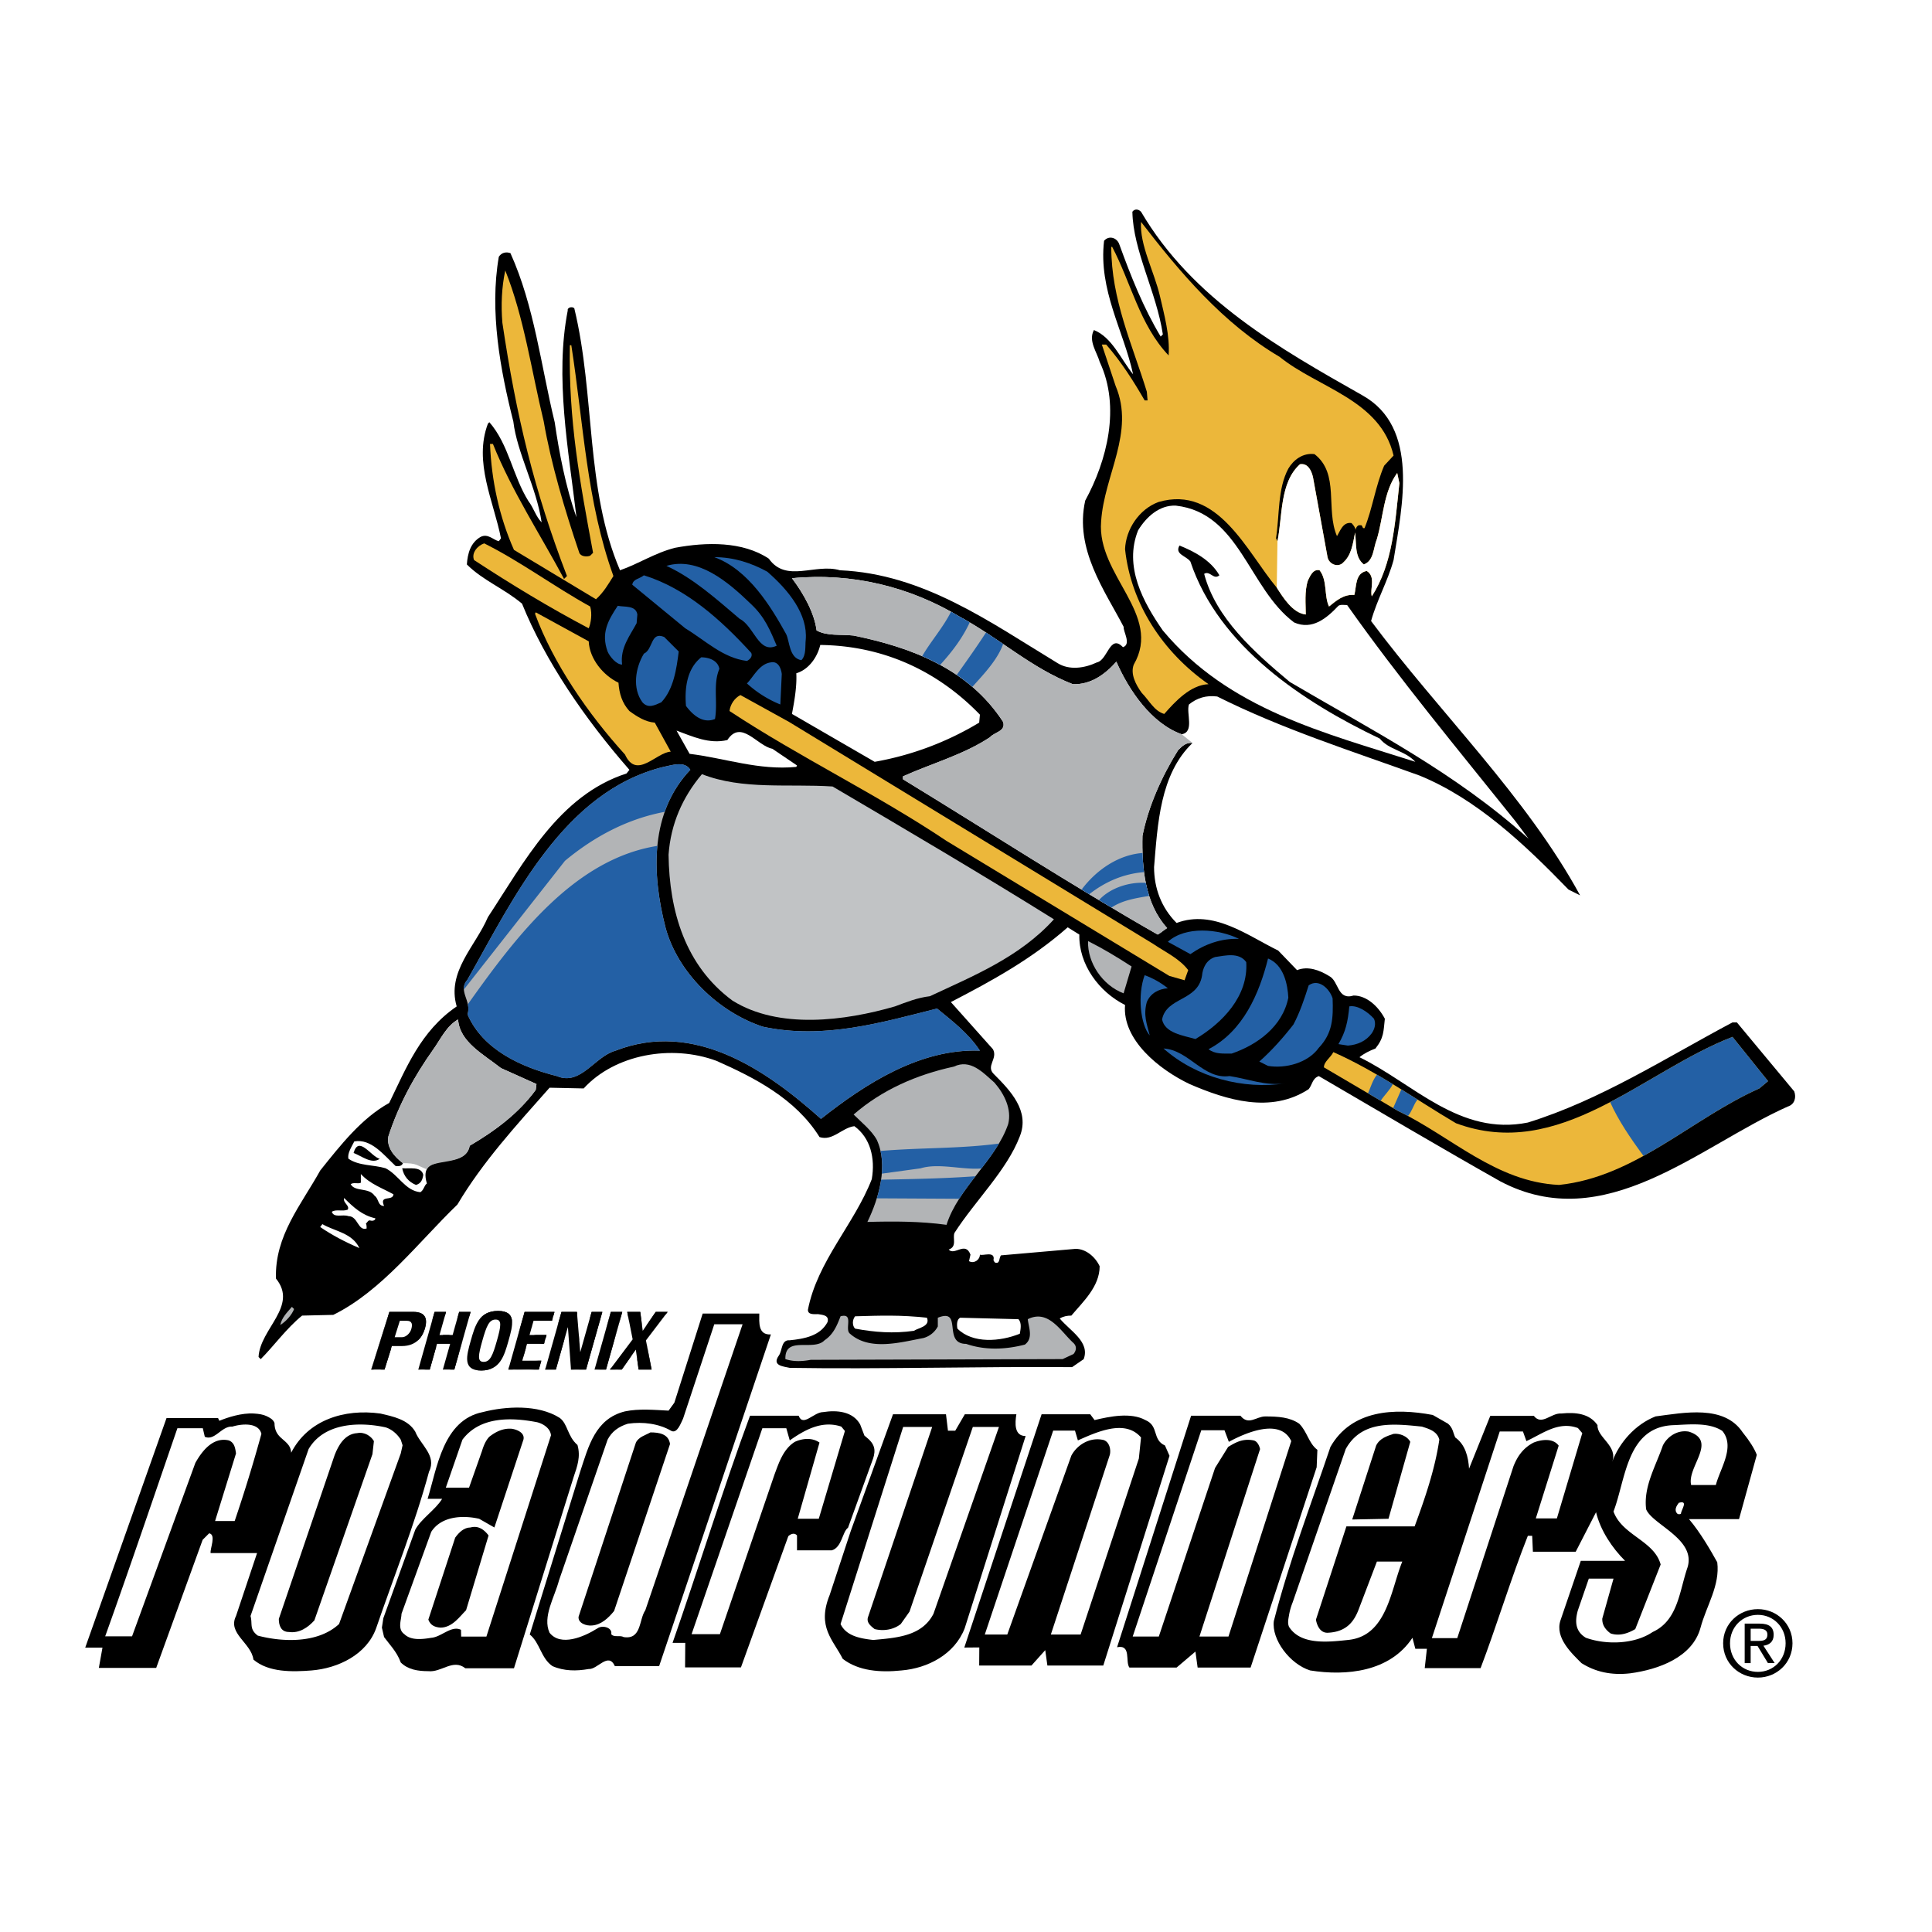 <svg xmlns="http://www.w3.org/2000/svg" width="2500" height="2500" viewBox="0 0 192.756 192.756"><g fill-rule="evenodd" clip-rule="evenodd"><path fill="#fff" d="M0 0h192.756v192.756H0V0z"/><path d="M38.849 130.888h2.383c1.209 0 1.472.67 1.141 1.721-.205.653-.74 1.688-2.292 1.688H39.1l-.735 2.342h-1.324l1.808-5.751zm.528 2.525h.736c.395 0 .789-.391.909-.772.147-.47.132-.868-.463-.868h-.667l-.515 1.64zM45.161 133.19l.649-2.302h1.143l-1.624 5.751h-1.142l.724-2.565h-1.309l-.724 2.565h-1.143l1.624-5.751h1.142l-.65 2.302h1.31zM46.966 133.764c.43-1.521.839-2.971 2.723-2.971s1.474 1.45 1.045 2.971c-.425 1.505-.839 2.971-2.723 2.971s-1.47-1.466-1.045-2.971zm2.61 0c.417-1.474.513-2.111-.13-2.111s-.906.638-1.323 2.111c-.416 1.473-.512 2.11.131 2.11s.906-.638 1.322-2.11zM50.717 136.639l1.623-5.751h2.982l-.25.884h-1.839l-.4 1.418h1.695l-.25.884h-1.695l-.474 1.681h1.899l-.25.884h-3.041zM54.394 136.639l1.624-5.751h1.543l.328 3.982h.015l1.125-3.982h1.067l-1.624 5.751h-1.505l-.303-4.205h-.016l-1.188 4.205h-1.066zM59.319 136.639l1.625-5.751h1.142l-1.623 5.751h-1.144zM62.578 130.888h1.301l.246 1.887 1.298-1.887h1.187l-2.164 2.843.564 2.908h-1.295l-.279-1.984-1.4 1.984h-1.18l2.264-3.011-.542-2.74z"/><path d="M179.008 108.88l-5.721-6.879h-.436c-6.807 3.621-13.178 7.747-20.418 9.992-4.203.85-7.578-.843-10.807-2.874-.072-.516-.898-.735-1.416-.91-.383-.248-.764-.495-1.145-.74-.355-.37-.66-.543-.92-.579a27.733 27.733 0 0 0-2.512-1.413c.436-.362 1.014-.651 1.592-.868.869-1.087.797-1.738.941-2.97-.65-1.23-1.809-2.317-3.113-2.317-1.664.507-1.447-1.447-2.461-1.954-.941-.579-2.1-1.014-3.186-.579l-1.883-1.956c-3.115-1.521-6.445-4.127-10.137-2.751-1.521-1.521-2.246-3.475-2.246-5.575.361-4.273.58-9.269 3.838-12.382l-1.086-.869c1.303-.218.434-2.1.725-2.969.797-.651 1.736-.94 2.822-.797 6.518 3.259 13.396 5.431 20.203 7.893 5.648 2.317 10.428 6.806 14.844 11.368l1.158.58c-5.357-9.848-14.047-18.247-20.854-27.37.58-2.101 1.666-3.983 2.244-6.083.869-5.431 2.607-13.25-3.113-16.437-8.182-4.634-16.943-9.558-22.084-18.319-.289-.29-.65-.29-.869 0 .072 3.91 2.391 7.965 3.041 12.237l-.217.216c-1.738-2.896-2.969-6.009-4.127-9.195-.217-.651-1.014-.942-1.521-.362-.578 4.924 1.955 8.979 2.896 13.324-1.23-1.521-2.1-3.693-3.91-4.417-.578 1.086.289 2.172.58 3.186 2.1 4.49.725 9.847-1.447 13.83-1.088 4.851 1.953 8.979 3.836 12.599-.072.434.797 1.737-.072 2.027-1.305-1.375-1.52 1.303-2.607 1.521-1.23.58-2.75.797-3.91.073-6.805-4.127-13.394-8.906-21.721-9.268-2.462-.724-5.358 1.303-7.096-1.159-2.607-1.738-6.227-1.665-9.341-1.086-2.027.507-3.621 1.593-5.503 2.245-3.476-8.11-2.462-17.45-4.562-26.139-.218-.216-.724-.072-.653.217-1.302 6.662.073 13.901.87 20.636-1.086-3.042-1.737-6.517-2.172-9.485-1.376-5.647-2.027-11.584-4.417-16.871-.434-.144-.869-.071-1.158.362-.942 5.431.145 11.296 1.448 16.437.362 3.112 2.316 6.589 2.823 10.064-.58-.579-.796-1.449-1.304-2.1-1.592-2.535-1.955-5.647-3.91-7.893l-.145.146c-1.449 3.836.579 7.747 1.303 11.439l-.217.29c-.58-.145-1.086-.796-1.811-.434-1.015.579-1.304 1.665-1.375 2.751 1.592 1.593 3.692 2.39 5.502 3.91 2.317 5.72 6.228 11.441 10.716 16.583l-.29.362c-6.733 2.172-10.209 8.833-13.83 14.336-1.231 2.895-4.128 5.429-3.113 8.906-3.621 2.462-5.069 6.227-6.735 9.63-2.751 1.521-4.851 4.2-6.878 6.734-1.882 3.402-4.561 6.516-4.417 10.789 2.245 2.751-1.593 4.995-1.738 7.819l.216.218c1.304-1.303 2.535-3.042 4.128-4.345l3.113-.073c4.852-2.389 8.544-7.312 12.381-11.006 2.535-4.271 5.866-7.893 9.197-11.657l3.402.073c3.113-3.404 8.761-4.418 13.25-2.753 3.765 1.667 7.893 3.767 10.282 7.604 1.303.435 2.245-.941 3.476-1.086 1.593 1.158 2.1 3.187 1.737 5.286-1.737 4.489-5.43 8.182-6.372 13.033 0 .506.58.434 1.013.434.362.072 1.159.072.942.797-.725 1.375-2.318 1.666-3.766 1.811-.869-.073-.725 1.014-1.087 1.521-.724 1.014.435 1.086 1.087 1.231 8.833.144 18.899-.146 28.167-.072l1.158-.797c.652-1.738-1.375-2.824-2.389-4.056.361-.216.725-.289 1.158-.289 1.158-1.376 2.824-2.896 2.824-4.924-.436-.94-1.377-1.737-2.391-1.737l-7.457.651c-.217.289-.072.868-.58.724-.072-.072-.217-.217-.145-.361.072-.797-1.086-.29-1.375-.435 0 .507-.58.94-1.086.651l.145-.651c-.507-1.376-1.593.145-2.172-.508.868-.29.362-1.157.579-1.665 2.099-3.259 5.214-6.227 6.517-9.63 1.014-2.534-.941-4.562-2.607-6.228-.49-.49-.213-.954-.043-1.457l.113-.105c-.016-.039-.041-.074-.059-.112.057-.248.066-.507-.084-.786l-4.2-4.707c4.055-2.1 8.038-4.271 11.657-7.458l1.16.724c-.074 2.969 1.955 5.72 4.561 7.023-.289 3.476 3.404 6.445 6.445 7.893 3.693 1.593 8.109 2.969 11.875.507.361-.435.361-1.085 1.014-1.303 6.082 3.548 11.947 7.022 18.102 10.499 10.428 5.503 19.768-3.477 28.674-7.458.734-.22.879-.944.662-1.523z" fill="#fff"/><path d="M49.106 131.037c-2.244.361-2.244 2.968-2.678 4.634 0 .507.435.868.94 1.014.87 0 2.029.071 2.68-.724.506-1.376 1.521-2.97.941-4.49-.506-.434-1.158-.506-1.883-.434zM52.365 131.181c-.506 1.811-1.52 3.549-1.592 5.358l.506.146c.724-.146 2.752.434 2.534-.869-.506-.29-1.592.218-1.592-.651-.073-1.304 1.448-.797 2.172-1.304.362-1.014-1.014-.289-1.304-.869-.362-1.811 1.955-.435 2.172-1.737-.868-.509-1.954-.074-2.896-.074zM57.579 131.108l-1.376-.071c-.868 1.52-1.375 3.402-1.882 5.213l.144.289c1.521-.071 1.088-2.1 1.956-3.041.289.941 0 2.101.216 3.041.507.072 1.232.29 1.594-.144.507-1.738 1.375-3.404 1.521-5.215-1.448-.216-1.159 2.028-1.955 2.535-.073-.868.144-1.882-.218-2.607zM63.371 135.092l.58 1.447c.29 0 .797.146.941-.144l-.362-2.463 1.955-2.752c-1.158-.796-1.448.798-2.244 1.231-.217-.145-.217-.289-.217-.434-.073-.58-.435-1.232-1.231-.941-.217.724.073 1.665.218 2.461-.58 1.014-1.666 1.812-2.1 2.897 1.23.942 1.446-.941 2.46-1.302zM38.68 131.471l-1.593 4.997.217.217c1.449.362 1.086-1.375 1.593-2.027.579-.361 1.448 0 2.027-.361.942-.218 1.086-1.305 1.159-2.173l-.651-.796c-.941-.147-2.173-.363-2.752.143zM43.458 131.108c-.941 1.594-1.592 3.477-1.955 5.431 1.811.797 1.231-1.52 2.1-2.243 2.172-.363-.072 1.592.651 2.389.289.145.724 0 1.014-.217l1.665-4.997-.217-.362c-1.882-.434-.724 2.39-2.462 2.172-.506-.578.146-1.229.146-1.953-.217-.436-.65-.147-.942-.22zM60.837 131.254c-.362 1.883-1.81 3.548-1.521 5.431.435 0 .725-.073 1.086-.289.362-1.811 1.303-3.331 1.52-5.215-.289-.073-.867-.216-1.085.073zM102.326 143.273c-1.156 0-1.066-1.303-.922-2.173h-1.35c-.574-.064-1.188-.02-1.809 0h-.592a4.814 4.814 0 0 1-.758-.071 1.098 1.098 0 0 0-.563.071h-.071l-.021.037c-.45.249-.57.852-.768 1.316l-.169.289h-.711c-.005-.004-.011-.007-.015-.012l-.024-.198c.087-.396.646-1.095-.169-1.395l-.004-.038h-.09l-4.779-.071-.085.071h-.332l-.237.655c-.655 1.195-.854 2.694-1.591 3.835a1.423 1.423 0 0 0-.027-.934 1.239 1.239 0 0 0-.057-.31c-.104-.311-.292-.565-.72-.934-.113-.15-.224-.3-.318-.45l-.327-.849c-.725-1.304-2.316-1.448-3.692-1.231-.109 0-.222.023-.334.06l-.064.021a2.158 2.158 0 0 0-.245.106c-.744.365-1.464 1.073-1.801.175h-.943c-.933-.098-1.974-.214-2.839 0H74.83c-1.554 4.175-3.183 9.11-4.778 13.925-.925 2.693-1.849 5.385-2.77 8.016-.722.866.286 1.444 1.08 1.447l-.003.598c-.05.277-.112.559-.006.826l-.002.296h5.576l.487-1.349c.897-2.15 1.706-4.584 2.54-7.037l1.698-4.702c.145-.144.579-.434.868-.071-.29.361-.29 1.085 0 1.447v.036h1.992l1.992.036c1.013-.289.724-1.665 1.375-1.955l-2.1 6.372c-1.175 1.841-.51 3.319.313 4.692.194.33.403.651.602.983.139.233.271.465.388.696 1.594 1.23 3.766 1.375 5.866 1.158 2.607-.217 5.286-1.593 6.299-4.198 1.88-6.151 4.632-12.669 6.079-19.186zM173.504 161.955c-.652.797-.941 1.448-.797 2.606.219 1.158 1.447 1.883 2.535 2.1.941-.217 1.955-.58 2.389-1.521.363-.797.217-1.883 0-2.534-.725-1.665-2.969-1.592-4.127-.651z" fill="#fff"/><path d="M66.567 163.835c3.73-10.081 7.107-20.691 10.417-30.555l-.144-.289c-.456.026-.718-.087-.877-.274-.221-.368-.219-.915-.212-1.399.001-.045.003-.091.003-.137h-.002l.002-.127h-.485c-1.412-.304-3.012-.032-4.438-.162l-.204.162h-.52l-2.825 8.89-.579.795c-1.376-.071-2.97-.216-4.345.073a4.858 4.858 0 0 0-.904.326 4.334 4.334 0 0 0-.912.556c-.026.021-.049.046-.074.066a4.863 4.863 0 0 0-.538.536c-.04.047-.081.094-.12.142-.17.213-.326.438-.467.675-.026.045-.049.091-.076.135a8.862 8.862 0 0 0-.338.667c-.023.051-.048.101-.07.153-.114.26-.22.527-.319.799l-.07.195c-.086.244-.17.49-.251.738l-.047.144a165.834 165.834 0 0 1-.231.711c-.254.777-.519 1.531-.867 2.194.145-1.448 1.231-2.825.725-4.562-.569-.487-.842-.998-1.125-1.532-.224-.509-.414-.986-.83-1.292-2.172-1.376-5.431-1.158-7.676-.579-3.982.797-4.562 5.141-5.503 8.182a.88.88 0 0 0 .038.342c-.013.042-.024.088-.038.129h.11c.22.318.725.296 1.08.371-.72.928-1.908 1.747-2.42 2.707l-3.187 8.834-.144.941.217.94c.295.396.588.745.857 1.105.105.14.199.286.295.433.053.082.11.161.158.245.136.232.257.478.354.752.724.724 1.737.868 2.751.868 1.304.145 2.462-1.086 3.693-.289h1.03c.755.021 1.527.062 2.268 0h1.553l3.216-10.307a49.77 49.77 0 0 0 .912-2.8h.217c-.753 3.219-2.521 6.116-2.652 9.359l-.118.38c.036.027.062.062.095.093.001.029-.005.058-.004.088 1.014.797 1.014 2.173 2.172 2.97 1.158.506 2.389.506 3.621.289.868.072 1.955-1.521 2.606-.072 1.34.063 2.738.237 3.942-.217h.476l.804-2.392zM168.723 151.841c1.244-.311 2.639.01 3.895-.276h.887l.596-2.151c.504-1.229 1.08-2.438 1.062-3.837l.115-.42a4.395 4.395 0 0 0-.25-.544 1.319 1.319 0 0 0-.104-.181 11.36 11.36 0 0 0-1.057-1.521c-1.666-2.968-5.865-1.954-8.689-1.593-2.027.797-3.621 2.607-4.344 4.562.65-1.593-1.521-2.462-1.449-3.692-.797-1.158-2.174-1.304-3.621-1.158-1.014-.072-1.938 1.249-2.732.235h-4.345l-2.117 5.267c-.072-1.158-.361-2.389-1.375-3.113-.217-.435-.217-.94-.725-1.375l-1.521-.869c-3.838-.725-8.109-.507-10.209 3.186-1.955 5.793-4.127 11.44-5.648 17.378-.234 1.828 1.58 4.281 3.621 4.924 3.619.579 7.965.145 10.209-3.258l.039.142-.039.075c-.07.287.07.574.285.861l.004.02h.553c.34.086.479.342.523.677l-.139 1.249h1.275c1.254.115 2.635-.038 4.014.018l.023-.018h.262l.117-.316.033-.029c1.521-3.982 2.896-8.615 4.562-12.815l.217-.036h.217l.041.9a.926.926 0 0 0 .021.475l.01.218h.338c1.051.46 2.398-.146 3.572.182.105-.051.186-.12.275-.182h.086l.047-.087c.664-.533.891-1.379 1.145-2.229l.838-1.63c.416 1.742 1.508 3.412 2.75 4.696-.119.06-.238.117-.361.155h-3.91l-2.027 5.938a1.796 1.796 0 0 0-.09.496c-.148 1.538 1.322 2.909 2.189 3.776 1.377.868 2.969 1.23 4.852 1.014 2.824-.29 6.227-1.593 7.023-4.562.58-2.173 1.955-4.2 1.666-6.518-.61-1.102-1.585-2.77-2.61-4.034z" fill="#fff"/><path d="M41.432 142.838c-.725-1.229-2.245-1.52-3.476-1.809-3.621-.507-7.241.651-8.906 3.91a1.365 1.365 0 0 0-.289-.764c-.033-.046-.063-.094-.102-.138-.019-.021-.031-.05-.051-.07-.031-.032-.069-.062-.102-.093-.199-.201-.415-.387-.615-.573-.281-.301-.507-.683-.507-1.331-.135-.365-.489-.541-.814-.693-.325-.151-.74-.22-1.238-.25-.188-.011-.383.009-.575.021-.04.001-.079.001-.119.004a7.676 7.676 0 0 0-.982.145c-.102.022-.201.042-.301.068-.226.057-.444.12-.658.191-.039.012-.078.022-.117.035-.246.084-.482.172-.7.261l-.126-.271h-1.503c-.978-.107-1.989-.26-2.84 0h-.798l-8.11 22.899h.602c.347.159.856.118 1.044.412l-.289 1.615h.605c.041.011.071.028.119.036 1.01 0 2.02.051 3.03-.036h1.966l4.634-12.78.651-.651c.233.047.316.229.333.463-.038.296-.23.663-.189.912.02.018.046.026.066.043-.048.228-.087.432-.066.555h4.305c.105.016.214.026.312.051l-1.514 4.526a19.912 19.912 0 0 0-.57 1.704c-.868 1.737 1.521 2.679 1.738 4.346 1.521 1.302 3.911 1.229 5.793 1.085 2.679-.217 5.503-1.593 6.444-4.198 1.737-5.069 3.837-10.284 5.285-15.642.802-1.592-.863-2.678-1.37-3.983zM110.902 163.552a390.583 390.583 0 0 0 4.164-13.189l1.615-5.116-.453-1.03c-1.303-.58-.578-1.956-1.953-2.535-1.449-.797-3.551-.362-5.07 0l-.434-.58h-4.852l-3.43 10.35c-1.424 4.189-2.809 8.362-4.101 12.242a.614.614 0 0 0-.056.306l-.125.378.872-.006c.234.031.469.07.613.191v1.611h.609c1.248.32 2.51.323 3.879.199.586.077.895-.246 1.139-.661l.914-1.024c.031.014.041.038.062.057l.088.614c-.066.333-.154.707.113.942 1.715.131 3.545.375 5.115-.127h.461l.83-2.622zM125.164 165.188c2.209-6.124 4.082-12.585 6.199-18.8l.039-.923.033-.815a2.186 2.186 0 0 1-.297-.27c-.033-.035-.061-.075-.092-.113-.053-.063-.107-.127-.154-.195-.031-.045-.059-.094-.088-.142-.041-.065-.084-.127-.121-.193l-.094-.174-.1-.188-.002-.002a11.113 11.113 0 0 0-.371-.685l-.01-.016a3.356 3.356 0 0 0-.482-.63c-.941-.651-2.1-.725-3.402-.725-.357 0-.705.146-1.043.274-.482.166-.951.249-1.42-.347h-4.924l-.771 2.412c-1.439 3.813-2.775 8.08-4.008 12.142-.867 2.824-2.1 6.155-2.605 8.544 1.447-.289.795 1.448 1.23 2.028l4.707.072c.602.033.783-.413.93-.86l.951-.806.047.337c-.016.462-.295.907.172 1.257 1.463.199 3.342.316 4.875 0h.41l.391-1.182zM184.186 140.212c.02.038.033.071.053.108l.014.028-.067-.136z" fill="#fff"/><path d="M113.84 21.122c5.141 8.762 13.902 13.686 22.084 18.319 5.721 3.186 3.982 11.006 3.113 16.437-.578 2.1-1.664 3.981-2.244 6.083 6.807 9.123 15.496 17.521 20.854 27.37l-1.158-.58c-4.416-4.562-9.195-9.051-14.844-11.368-6.807-2.462-13.686-4.634-20.203-7.893-1.086-.144-2.025.146-2.822.797-.291.87.578 2.751-.725 2.969-3.041-1.086-5.285-4.417-6.516-7.241-1.088 1.232-2.535 2.318-4.346 2.245-4.127-1.593-7.387-4.634-11.295-6.733-4.925-2.969-10.717-4.417-16.726-3.838 1.157 1.521 2.243 3.476 2.461 5.213 1.087.58 2.317.362 3.693.508 5.646 1.158 11.439 3.258 14.916 8.616.289.942-.869 1.014-1.303 1.521-2.607 1.738-5.793 2.608-8.689 3.911v.29c8.544 5.213 16.798 10.572 25.414 15.495.291-.145.58-.435.943-.651-2.244-2.463-2.535-6.083-2.463-9.197.58-2.895 1.883-5.864 3.549-8.544.434-.434.795-.795 1.447-.724-3.258 3.114-3.477 8.109-3.838 12.382 0 2.1.725 4.054 2.246 5.575 3.691-1.375 7.021 1.23 10.137 2.751l1.883 1.956c1.086-.435 2.244 0 3.186.579 1.014.507.797 2.461 2.461 1.954 1.305 0 2.463 1.087 3.113 2.317-.145 1.231-.072 1.883-.941 2.97-.578.217-1.156.506-1.592.868 5.359 2.606 9.992 7.893 16.799 6.517 7.24-2.245 13.611-6.371 20.418-9.992h.436l5.721 6.879c.217.579.072 1.303-.652 1.521-8.906 3.981-18.246 12.961-28.674 7.458-6.154-3.477-12.02-6.951-18.102-10.499-.652.218-.652.868-1.014 1.304-3.766 2.461-8.182 1.085-11.875-.508-3.041-1.447-6.734-4.417-6.445-7.893-2.605-1.303-4.635-4.054-4.561-7.023l-1.16-.724c-3.619 3.186-7.602 5.358-11.657 7.458l4.2 4.707c.508.941-.725 1.665.072 2.461 1.666 1.666 3.621 3.693 2.607 6.228-1.303 3.403-4.418 6.371-6.517 9.63-.217.508.289 1.375-.579 1.665.579.652 1.665-.868 2.172.508l-.145.651c.506.289 1.086-.145 1.086-.651.289.145 1.447-.362 1.375.435-.072.145.072.289.145.361.508.145.361-.435.58-.724l7.457-.651c1.014 0 1.955.797 2.391 1.737 0 2.027-1.666 3.548-2.824 4.924-.434 0-.797.073-1.158.289 1.014 1.231 3.041 2.317 2.389 4.056l-1.158.797c-9.268-.073-19.333.216-28.167.072-.652-.146-1.811-.218-1.087-1.231.362-.507.218-1.594 1.087-1.521 1.448-.145 3.041-.436 3.766-1.811.217-.725-.58-.725-.942-.797-.434 0-1.013.072-1.013-.434.942-4.852 4.634-8.544 6.372-13.033.362-2.1-.144-4.128-1.737-5.286-1.231.145-2.172 1.521-3.476 1.086-2.39-3.837-6.517-5.937-10.282-7.604-4.489-1.665-10.137-.651-13.25 2.753l-3.402-.073c-3.331 3.765-6.663 7.386-9.197 11.657-3.837 3.693-7.529 8.617-12.381 11.006l-3.113.073c-1.593 1.303-2.824 3.042-4.128 4.345l-.216-.218c.145-2.824 3.982-5.068 1.738-7.82-.145-4.272 2.534-7.386 4.417-10.788 2.027-2.534 4.127-5.214 6.878-6.734 1.666-3.403 3.114-7.168 6.735-9.63-1.015-3.477 1.882-6.011 3.113-8.906 3.621-5.503 7.096-12.165 13.83-14.336l.29-.362c-4.489-5.142-8.399-10.862-10.716-16.583-1.811-1.52-3.91-2.316-5.502-3.91.072-1.086.361-2.172 1.375-2.751.724-.362 1.23.289 1.811.434l.217-.29c-.725-3.692-2.752-7.603-1.303-11.439l.145-.146c1.955 2.245 2.317 5.357 3.91 7.893.507.651.724 1.521 1.304 2.1-.507-3.476-2.461-6.952-2.823-10.064-1.304-5.141-2.39-11.006-1.448-16.437.289-.434.724-.506 1.158-.362 2.39 5.287 3.042 11.224 4.417 16.871.435 2.968 1.086 6.444 2.172 9.485-.797-6.735-2.172-13.974-.87-20.636-.071-.29.435-.434.653-.217 2.1 8.689 1.085 18.029 4.562 26.139 1.882-.652 3.476-1.737 5.503-2.245 3.114-.579 6.734-.652 9.341 1.086 1.737 2.461 4.633.435 7.096 1.159 8.327.362 14.917 5.141 21.721 9.268 1.16.725 2.68.507 3.91-.073 1.088-.217 1.303-2.896 2.607-1.521.869-.29 0-1.593.072-2.027-1.883-3.621-4.924-7.749-3.836-12.599 2.172-3.983 3.547-9.34 1.447-13.83-.291-1.013-1.158-2.1-.58-3.186 1.811.724 2.68 2.896 3.91 4.417-.941-4.345-3.475-8.4-2.896-13.324.508-.58 1.305-.289 1.521.362 1.158 3.186 2.389 6.299 4.127 9.195l.217-.216c-.65-4.272-2.969-8.328-3.041-12.237.211-.292.573-.292.862-.002z"/><path d="M127.67 35.604c3.838 3.114 10.064 4.272 11.367 9.847l-.941 1.014c-.869 2.027-1.158 4.272-1.955 6.227-.289.073-.145-.361-.434-.289-.361-.072-.508.507-.434.507-.074-.29-.219-.507-.436-.724-.869-.145-1.158.869-1.447 1.303-1.16-2.679.289-6.227-2.246-8.182-1.158-.146-2.1.58-2.607 1.448-1.084 2.027-.867 4.634-1.229 6.951l.145.29c.506-2.461.217-5.866 2.244-7.675.797-.144 1.158.652 1.303 1.304l1.449 7.964c.145.725 1.086 1.087 1.592.508.797-.724.941-1.883 1.158-2.969.146 1.086-.072 2.461.871 3.186 1.012-.362.939-1.665 1.303-2.535.65-2.171.65-4.706 2.027-6.588l.217 1.013c-.434 3.983-.652 8.038-2.752 11.296-.217-.724.436-1.955-.506-2.535-1.16.218-1.014 1.521-1.232 2.39-1.086-.073-1.809.579-2.533 1.159-.506-1.086-.145-2.607-.941-3.621-.652-.145-.941.579-1.158 1.014-.363 1.086-.217 2.389-.217 3.403-1.305-.145-2.246-1.665-2.896-2.679-2.971-3.548-5.865-10.282-11.803-8.544-1.955.724-3.26 2.751-3.332 4.706.58 5.431 3.766 10.283 8.328 13.468-1.811.073-3.332 1.738-4.418 2.97-1.014-.291-1.52-1.377-2.244-2.1-.58-.796-1.158-1.882-.797-2.825 2.896-4.996-3.693-8.906-3.258-14.264.289-4.634 3.402-8.906 1.447-13.54l-1.375-4.126h.434c1.521 1.737 2.752 3.692 3.84 5.575h.289l-.074-.869c-1.447-4.707-3.547-9.196-3.547-14.41l.072-.073c1.883 3.548 2.752 7.82 5.648 10.862.145-1.955-.436-4.056-.869-5.937-.58-2.463-2.027-5.069-1.883-7.386 3.91 5.066 8.181 10.135 13.83 13.466z" fill="#ecb73a"/><path d="M127.453 53.995c.506-2.461.217-5.866 2.244-7.675.797-.144 1.158.652 1.303 1.304l1.449 7.964c.145.725 1.086 1.087 1.592.508.797-.724.941-1.883 1.158-2.969.146 1.086-.072 2.461.871 3.186 1.012-.362.939-1.665 1.303-2.535.65-2.171.65-4.706 2.027-6.588l.217 1.013c-.434 3.983-.652 8.038-2.752 11.296-.217-.724.436-1.955-.506-2.535-1.16.218-1.014 1.521-1.232 2.39-1.086-.073-1.809.579-2.533 1.159-.506-1.086-.145-2.607-.941-3.621-.652-.145-.941.579-1.158 1.014-.363 1.086-.217 2.389-.217 3.403-1.305-.145-2.246-1.665-2.896-2.679l.071-4.635z" fill="#fff"/><path d="M54.248 42.048c.724 4.199 2.1 8.833 3.548 13.106.145.362.724.433 1.086.289l.289-.289c-1.303-7.025-2.462-13.178-2.316-20.708H57c1.23 7.893 1.52 15.567 4.2 23.025-.507.797-.942 1.593-1.739 2.317l-8.182-4.924c-1.447-3.258-2.244-6.878-2.39-10.571h.29c1.883 4.707 4.779 9.123 7.096 13.467l.291-.29c-3.258-8.471-5.068-16.001-6.444-25.27-.145-1.738-.073-3.548.289-5.214 1.882 4.708 2.606 9.994 3.837 15.062z" fill="#ecb73a"/><path d="M129.117 62.104c1.811.796 3.26-.435 4.418-1.665.217-.146.578-.073.869-.073 5.213 7.385 11.006 14.337 16.799 21.577l1.303 1.739c-7.312-6.59-15.568-10.79-23.822-15.641-3.549-2.968-7.387-6.372-8.545-10.788.58-.362.941.651 1.521.144-.869-1.52-2.535-2.389-3.982-2.969-.506.87.65 1.015 1.086 1.594 2.824 8.472 11.297 14.047 18.898 17.667.941 1.159 2.461 1.159 3.547 2.317-9.051-2.896-18.607-5.213-25.197-13.106-1.955-2.823-3.91-6.372-2.461-9.992.795-1.303 2.1-2.535 3.766-2.461 6.371.724 7.24 8.254 11.8 11.657z" fill="#fff"/><path d="M58.882 60.512c.217.724.073 1.665-.145 2.172-3.982-2.1-7.676-4.345-11.44-6.806-.291-.724.362-1.45 1.013-1.666 3.621 1.81 7.024 4.344 10.572 6.3z" fill="#ecb73a"/><path d="M76.549 57.035c2.172 1.883 4.055 4.272 3.839 6.807-.073.579.072 1.521-.435 2.027-1.232-.217-1.159-1.882-1.521-2.606-1.521-2.751-3.765-6.444-7.168-7.676 1.955 0 3.693.58 5.285 1.448z" fill="#2360a5"/><path d="M74.957 60.294c1.376 1.303 1.883 2.606 2.535 4.127-1.81.869-2.245-1.954-3.693-2.679-2.389-2.027-4.634-4.055-7.313-5.286 3.185-.94 6.153 1.593 8.471 3.838zM74.957 65.146c.145.362-.145.652-.434.796-2.39-.289-4.127-2.027-6.155-3.258l-5.286-4.345c.073-.579.724-.579 1.159-.941 4.199 1.303 7.675 4.416 10.716 7.748zM63.589 61.308l-.073.869c-.651 1.231-1.665 2.462-1.448 4.127-.579 0-1.231-.796-1.449-1.303-.651-1.81 0-3.04 1.014-4.561.653.143 1.81-.073 1.956.868z" fill="#2360a5"/><path d="M58.738 63.987c.071 1.738 1.447 3.403 2.968 4.127.073 1.086.362 2.027 1.086 2.824.797.58 1.593 1.086 2.535 1.159l1.592 2.896c-1.448.073-3.403 2.824-4.562.29-3.692-4.054-7.167-9.123-8.978-14.046l.071-.145 5.288 2.895z" fill="#ecb73a"/><path d="M67.716 65c-.218 1.738-.507 3.765-1.738 5.069-.651.29-1.303.651-1.882 0-1.014-1.376-.725-3.403.145-4.852.941-.434.651-2.245 2.027-1.665L67.716 65z" fill="#2360a5"/><path d="M97.766 71.3l-.072.796a30.354 30.354 0 0 1-10.428 3.91l-8.253-4.778c.216-1.159.506-2.68.434-4.056 1.231-.362 2.101-1.593 2.39-2.824 6.225.073 11.656 2.536 15.929 6.952z" fill="#fff"/><path d="M71.771 66.738c-.651 1.521-.145 3.259-.434 4.996-1.23.507-2.245-.434-2.896-1.303-.145-1.738.072-3.693 1.521-4.851.723 0 1.664.289 1.809 1.158zM77.998 67.246l-.145 3.04a11.147 11.147 0 0 1-3.331-2.099c.651-.652 1.231-1.956 2.389-2.101.725-.145 1.015.58 1.087 1.16z" fill="#2360a5"/><path d="M115.07 94.181c1.158.796 2.607 1.448 3.477 2.607l-.363 1.014-1.52-.435-22.229-13.468c-7.024-4.707-14.627-8.327-21.651-12.961.073-.652.507-1.303 1.086-1.592l4.851 2.678 36.349 22.157z" fill="#ecb73a"/><path d="M72.568 73.834c1.375-2.1 2.968.58 4.488.87l2.462 1.665-.072.145c-3.765.362-7.096-.87-10.644-1.304l-1.303-2.317c1.592.58 3.258 1.376 5.069.941z" fill="#fff"/><path d="M68.875 76.804c-3.982 4.199-3.91 10.209-2.462 15.785 1.23 4.488 5.286 8.398 9.703 9.847 6.083 1.303 11.875-.435 17.377-1.811 1.593 1.304 3.113 2.462 4.273 4.2-5.938-.217-11.368 3.258-15.858 6.806-5.503-4.923-12.671-9.847-20.491-6.806-2.1.579-3.475 3.548-5.864 2.534-3.477-.868-7.387-2.607-8.907-6.154.434-1.377-1.014-2.317 0-3.476 4.562-8.038 9.558-18.754 19.551-21.216.795-.144 2.098-.652 2.678.291z" fill="#b2b4b6"/><path d="M83.066 78.468c7.386 4.345 14.771 8.689 22.084 13.251-3.402 3.765-8.037 5.648-12.381 7.676-1.231.144-2.317.578-3.476 1.013-4.996 1.448-11.586 2.316-16.219-.58-4.707-3.475-6.299-8.905-6.372-14.553.216-3.042 1.375-5.72 3.331-8.037 4.055 1.593 8.617.941 13.033 1.23z" fill="#c1c3c5"/><path d="M123.615 93.675c-1.738-.073-3.404.506-4.852 1.52l-2.246-1.231c1.741-1.593 5.071-1.304 7.098-.289z" fill="#2360a5"/><path d="M112.898 96.426l-.797 2.679c-2.1-.796-3.619-3.04-3.547-5.213 1.448.724 2.897 1.592 4.344 2.534z" fill="#b2b4b6"/><path d="M124.338 95.991c.219 3.404-2.389 6.082-5.068 7.675-1.23-.362-3.041-.579-3.33-1.954.436-2.245 3.549-1.811 3.982-4.345.072-.797.434-1.593 1.303-1.883 1.013-.144 2.39-.506 3.113.507z" fill="#2360a5"/><path d="M128.537 99.539c-.578 2.896-3.113 4.707-5.646 5.575-.869 0-1.666.072-2.316-.434 3.475-1.811 5.068-5.576 5.938-9.051 1.591.652 1.954 2.607 2.024 3.91zM116.518 98.599c-.939.071-1.736.506-2.1 1.375-.361 1.303 0 2.172.291 3.33-.941-1.086-1.23-4.054-.506-6.01.795.29 1.592.725 2.315 1.305zM132.955 99.611c.072 1.955 0 3.476-1.375 4.924-1.086 1.521-3.332 2.1-5.068 1.811l-.869-.435c1.23-1.086 2.389-2.39 3.402-3.693.652-1.23 1.086-2.534 1.521-3.909 1.014-.725 2.1.361 2.389 1.302zM137.082 101.639c.219.507.074 1.014-.217 1.448-.578.797-1.447 1.159-2.389 1.231l-.941-.146c.725-1.231.941-2.244 1.086-3.765.797-.144 1.811.508 2.461 1.232z" fill="#2360a5"/><path d="M45.704 101.712c.145 2.244 2.535 3.475 4.272 4.851l3.547 1.593-.073.58c-1.737 2.389-4.126 4.127-6.588 5.575-.507 2.606-5.286.362-4.272 3.765-.29.217-.29.651-.652.87-1.521-.146-2.172-1.739-3.476-2.391-1.231-.362-2.606-.217-3.692-.941-.145-.507.289-1.158.579-1.737 1.667-.289 2.896 1.303 4.127 2.462.218 0 .58.072.725-.29-.869-.65-1.666-1.593-1.449-2.679 1.015-3.114 2.535-5.938 4.49-8.688.724-1.016 1.302-2.319 2.462-2.97z" fill="#fff"/><path d="M42.578 116.667c.533-1.152 3.95-.266 4.285-2.356 2.461-1.448 4.851-3.187 6.588-5.575l.073-.58-3.547-1.593c-1.737-1.376-4.127-2.606-4.272-4.851-1.16.651-1.738 1.954-2.462 2.969-1.956 2.751-3.476 5.574-4.49 8.688-.217 1.086.58 2.028 1.449 2.679.634 0 1.078.046 1.394.182.315.135.665.301.982.437z" fill="#b2b4b6"/><path d="M176.4 107.866l-.869.725c-6.807 3.04-12.381 8.833-19.984 9.63-6.301-.289-10.789-4.852-16.074-7.386l-7.385-4.344c0-.58.65-.942.939-1.521 4.273 1.883 8.182 4.707 12.238 7.096 10.354 3.838 18.607-5.141 27.586-8.616l3.549 4.416z" fill="#ecb73a"/><path d="M122.674 107.359c1.883.289 3.621 1.014 5.574.724-4.199.652-8.906-.578-12.164-3.475 2.535.144 3.984 3.114 6.59 2.751z" fill="#2360a5"/><path d="M99.213 108.011c1.014 1.158 1.738 2.68 1.377 4.128-1.232 3.62-4.997 6.372-6.155 10.063-2.607-.362-5.287-.362-7.894-.289 1.158-2.389 2.101-5.647.942-8.182-.507-.941-1.593-1.811-2.317-2.535 2.823-2.461 6.3-3.981 9.992-4.778 1.666-.796 2.897.579 4.055 1.593z" fill="#b2b4b6"/><path d="M37.884 115.613c-.797.579-1.811-.289-2.607-.579.507-1.809 1.739.363 2.607.579zM42.229 117.206c-.073.508-.218.869-.725 1.015-.724-.289-1.23-.869-1.375-1.666.724.072 1.882-.217 2.1.651z"/><path d="M39.259 119.161c-.072.725-1.448 0-.94 1.159-.652 0-.508-.724-.942-1.015-.579-.868-1.955-.36-2.389-1.158.29-.216.724 0 1.014-.145v-.868c.941 1.013 2.1 1.377 3.257 2.027zM37.449 121.551c0 .218-.29.289-.506.218-.218-.072-.29.217-.435.29.072.144.072.361.072.506-.869.29-.869-1.23-1.81-1.23-.58-.217-1.448.217-1.666-.435.434-.289 1.086 0 1.593-.217.217-.435-.507-.652-.362-1.158.942.94 1.811 1.736 3.114 2.026zM35.857 124.521c-1.376-.58-2.752-1.304-3.911-2.101l.217-.289c1.232.723 2.969.868 3.694 2.39z" fill="#fff"/><path d="M29.34 130.603c-.217.578-.797 1.23-1.375 1.592.145-.724.651-1.229 1.158-1.81l.217.218z" fill="#b2b4b6"/><path d="M92.48 131.471c.362.869-.87 1.015-1.303 1.304-2.028.29-3.911.145-5.866-.218-.29-.289-.29-.868 0-1.229 2.534-.074 4.562-.147 7.169.143z" fill="#fff"/><path d="M84.804 133.064c1.956 1.737 4.996.868 7.314.434a2.303 2.303 0 0 0 1.448-1.158v-.869c2.535-1.014.435 2.607 2.824 2.607 1.882.651 3.909.579 5.864.072.869-.652.363-1.738.289-2.534 2.029-1.014 3.26 1.158 4.49 2.316.436.363.363.797.072 1.159l-1.086.507-25.125.072c-.796.145-1.666.217-2.535-.072-.072-2.39 2.825-.725 3.911-1.883.869-.579 1.231-1.448 1.592-2.389 1.377-.361.363 1.304.942 1.738z" fill="#b2b4b6"/><path d="M101.604 131.616c.361.362.217 1.014.145 1.448-1.955.796-4.707 1.014-6.228-.508-.072-.362-.072-.94.29-1.086l5.793.146z" fill="#fff"/><path d="M163.973 115.325c-1.295-1.752-2.514-3.546-3.328-5.369 4.1-2.145 8.076-4.908 12.207-6.507l3.549 4.417-.869.725c-4.061 1.814-7.682 4.606-11.559 6.734zM138.963 108.163c-.289.595-.873 1.126-1.209 1.66l-1.268-.744c.229-.507.482-1.376.898-1.858.53.307 1.055.623 1.579.942zM141.354 109.806c-.289.353-.51 1.138-.881 1.534-.33-.176-.664-.344-1-.505l-.479-.282.82-1.864c.539.335 1.08.674 1.617 1.014-.023.032-.048.068-.077.103z" fill="#2360a5"/><path d="M117.895 73.255c-3.041-1.086-5.285-4.417-6.516-7.241-1.088 1.232-2.535 2.318-4.346 2.245-4.127-1.593-7.387-4.634-11.295-6.733-4.925-2.969-10.717-4.417-16.726-3.838 1.157 1.521 2.243 3.476 2.461 5.213 1.087.58 2.317.362 3.693.508 5.646 1.158 11.439 3.258 14.916 8.616.289.942-.869 1.014-1.303 1.521-2.607 1.738-5.793 2.608-8.689 3.911v.29c8.544 5.213 16.798 10.572 25.414 15.495.291-.145.58-.435.943-.651-2.244-2.463-2.535-6.083-2.463-9.197.58-2.895 1.883-5.864 3.549-8.544.434-.434.795-.795 1.447-.724l-1.085-.871z" fill="#b2b4b6"/><path d="M96.75 62.094c-.702 1.535-1.765 2.943-2.949 4.237a22.682 22.682 0 0 0-1.789-.868c.812-1.428 2.077-2.843 2.873-4.433.288.16.572.326.854.496.341.183.678.372 1.011.568zM100.082 64.252c-.559 1.564-1.871 2.945-3.068 4.271-.5-.428-1.021-.824-1.56-1.189.993-1.388 1.98-2.78 2.919-4.226.574.375 1.143.759 1.709 1.144zM114.139 87.011c-2.057.169-3.865.955-5.465 2.204l-.762-.462c1.428-1.907 3.615-3.463 6.078-3.65.022.631.069 1.272.149 1.908zM114.652 89.383c-1.357.234-2.648.425-3.76 1.163-.416-.247-.83-.495-1.244-.743 1.072-1.188 2.973-1.828 4.668-1.72.09.44.202.875.336 1.3zM66.318 80.998c-3.646.684-6.969 2.409-9.952 4.887L46.281 98.723c-.02-.323.062-.647.364-.993 4.562-8.038 9.558-18.754 19.551-21.216.796-.145 2.1-.652 2.679.29a11.671 11.671 0 0 0-2.557 4.194zM46.677 100.196c4.708-6.617 10.55-14.475 18.908-15.802-.256 2.662.122 5.479.827 8.194 1.23 4.488 5.286 8.398 9.703 9.847 6.083 1.303 11.875-.435 17.377-1.811 1.593 1.304 3.113 2.462 4.273 4.2-5.938-.217-11.368 3.258-15.858 6.806-5.503-4.923-12.671-9.847-20.491-6.806-2.1.579-3.475 3.548-5.864 2.534-3.477-.868-7.387-2.607-8.907-6.154.114-.361.1-.693.032-1.008zM97.924 116.576c-1.848.17-4.261-.572-6.076-.012l-3.867.531c.066-.771.037-1.535-.128-2.264 4.09-.345 7.912-.214 11.811-.738-.506.852-1.115 1.671-1.74 2.483zM95.701 119.601l-8.221-.044c.188-.606.337-1.232.43-1.86 3.148-.06 6.355-.118 9.414-.343-.571.737-1.132 1.479-1.623 2.247z" fill="#2360a5"/><path d="M38.849 130.888h2.383c1.209 0 1.472.67 1.141 1.721-.205.653-.74 1.688-2.292 1.688H39.1l-.735 2.342h-1.324l1.808-5.751zm.528 2.525h.736c.395 0 .789-.391.909-.772.147-.47.132-.868-.463-.868h-.667l-.515 1.64zM45.161 133.19l.649-2.302h1.143l-1.624 5.751h-1.142l.724-2.565h-1.309l-.724 2.565h-1.143l1.624-5.751h1.142l-.65 2.302h1.31zM46.966 133.764c.43-1.521.839-2.971 2.723-2.971s1.474 1.45 1.045 2.971c-.425 1.505-.839 2.971-2.723 2.971s-1.47-1.466-1.045-2.971zm2.61 0c.417-1.474.513-2.111-.13-2.111s-.906.638-1.323 2.111c-.416 1.473-.512 2.11.131 2.11s.906-.638 1.322-2.11zM50.717 136.639l1.623-5.751h2.982l-.25.884h-1.839l-.4 1.418h1.695l-.25.884h-1.695l-.474 1.681h1.899l-.25.884h-3.041zM54.394 136.639l1.624-5.751h1.543l.328 3.982h.015l1.125-3.982h1.067l-1.624 5.751h-1.505l-.303-4.205h-.016l-1.188 4.205h-1.066zM59.319 136.639l1.625-5.751h1.142l-1.623 5.751h-1.144zM62.578 130.888h1.301l.246 1.887 1.298-1.887h1.187l-2.164 2.843.564 2.908h-1.295l-.279-1.984-1.4 1.984h-1.18l2.264-3.011-.542-2.74zM42.663 149.536c.941-3.04 1.521-7.855 5.503-8.652 2.245-.579 5.504-.797 7.676.579.808.592.76 1.834 1.773 2.704.342 1.17-.04 2.176-.369 3.15l-5.967 19.127h-4.851c-1.231-.978-2.39.434-3.693.289-1.014 0-2.027-.145-2.751-.868-.206-.573-.503-1.032-.841-1.479-.259-.342-.541-.678-.824-1.056l-.217-.94.144-.941 3.187-8.834c.579-1.086 2.026-1.991 2.679-3.078h-1.449v-.001z"/><path d="M61.344 166.228c-.651-1.449-1.738.361-2.606.289-1.231.217-2.463.217-3.621-.289-1.159-.797-1.25-2.354-2.263-3.15l5.038-16.277c.824-2.49 1.494-5.26 4.466-5.988 1.375-.289 2.969-.145 4.345-.073l.579-.795 2.825-8.89h5.647c0 .87-.146 2.155 1.158 2.083l-11.15 33.091h-4.418v-.001z"/><path d="M74.088 132.123l-9.703 28.528c-.652.941-.362 2.969-2.172 2.679-.362-.216-.942.073-1.231-.289.146-.651-.868-.942-1.376-.578-1.375.867-3.681 1.834-4.778.434-.724-1.594.506-3.548.941-5.214l4.851-14.047c.411-.798 1.086-1.304 2.028-1.593 1.52-.218 3.113 0 4.344.724.58.277.942-.796 1.159-1.23l3.113-9.413h2.824v-.001z" fill="#fff"/><path d="M87.115 145.5l-2.509 6.927c-.562.381-.604 1.962-1.619 2.251h-3.469v-1.483c-.29-.362-.724-.072-.868.071l-4.725 13.088H68.35l.018-2.444h-1.267c2.462-7.023 5.194-15.856 7.729-22.663h4.852c.434 1.159 1.503-.362 2.444-.362 1.376-.217 2.967-.072 3.692 1.231l.426 1.113c.604.481.817.757.938 1.119.12.362.054.79-.067 1.152zM96.245 162.463c-1.014 2.605-3.692 3.981-6.299 4.198-2.1.217-4.272.072-5.866-1.158-.94-1.883-2.606-3.162-1.303-6.372l2.1-6.372 4.218-11.658h5.286l.198 1.643h.725l.958-1.643h5.143c-.145.87-.234 2.173.922 2.173l-6.082 19.189zM152.867 153.229h-.434c-1.666 4.2-3.191 9.215-4.713 13.197h-5.574l.215-1.926h-1.152l-.289-1.098c-2.244 3.402-6.59 3.837-10.209 3.258-2.041-.643-3.855-3.096-3.621-4.924 1.521-5.938 3.693-11.585 5.648-17.378 2.1-3.692 6.371-3.91 10.209-3.186l1.521.869c.508.435.508.94.725 1.375 1.014.725 1.303 1.955 1.375 3.113l2.117-5.267h4.346c.795 1.014 1.719-.308 2.732-.235 1.447-.146 2.824 0 3.621 1.158-.072 1.23 2.1 2.1 1.449 3.692.723-1.954 2.316-3.765 4.344-4.562 2.824-.361 6.842-1.194 8.689 1.593.65.797 1.176 1.612 1.41 2.245l-1.773 6.408h-4.996c1.104 1.285 2.172 3.131 2.824 4.308.289 2.317-1.086 4.345-1.666 6.518-.797 2.969-4.199 4.182-7.023 4.562-1.883.217-3.475-.146-4.852-1.014-.959-.959-2.68-2.534-2.1-4.272l2.027-5.938h4.416c-1.301-1.303-2.461-3.041-2.895-4.852l-2.029 3.946h-4.271l-.071-1.59zM28.609 143.968c.236.242.417.527.441.972 1.665-3.259 5.286-4.417 8.906-3.91 1.23.289 2.751.579 3.476 1.809.507 1.305 2.172 2.391 1.375 3.983-1.448 5.357-3.548 10.572-5.285 15.642-.941 2.605-3.765 3.981-6.444 4.198-1.883.145-4.272.217-5.793-1.085-.217-1.667-2.606-2.608-1.738-4.346l2.101-6.281h-4.634c-.073-.435.58-1.827-.145-1.973l-.651.651-4.634 12.78H9.862l.362-2.027h-1.72l8.11-22.899h5.142l.126.271c.853-.349 2.234-.799 3.452-.726.498.03.913.099 1.238.25.325.152.679.328.814.693 0 .725.276 1.123.605 1.438.205.198.429.365.618.56zM103.92 141.101h4.852l.434.58c1.52-.362 3.621-.797 5.07 0 1.375.579.65 1.955 1.953 2.535l.453 1.03-6.607 20.927h-5.576l-.215-1.538-1.377 1.538h-5.213l.012-1.809-1.497.012 7.711-23.275zM131.402 145.465l-.039.923-6.59 19.984h-5.285l-.219-1.594-1.881 1.594h-4.707c-.436-.58.217-2.317-1.23-2.028l7.385-23.098h4.924c.797 1.014 1.594.072 2.463.072 1.303 0 2.461.073 3.402.725.391.391.625.869.865 1.332.248.48.502.942.945 1.274l-.033.816z"/><path d="M46.795 148.428h-2.318l1.661-4.792c1.738-2.317 4.852-2.244 7.458-1.738.579.146 1.303.58 1.376 1.303l-6.444 20.081h-2.517l-.018-.675c-.964-.471-1.955.724-2.968.797-.869.145-2.028.289-2.68-.362-.724-.507-.289-1.448-.289-2.027l2.969-8.182c1.014-1.594 3.186-1.666 4.779-1.304l1.521.869 2.897-8.762c.169-.688-.651-1.014-1.159-1.087-.869-.071-1.593.289-2.245.797-.346.361-.565.873-.736 1.438l-1.287 3.644zM40.165 144.196l-.181.814-6.155 17.017c-2.1 1.955-5.647 1.811-8.11 1.159-.868-.652-.506-1.159-.724-1.956l5.793-16.653c1.521-2.606 4.996-2.752 7.675-2.172.61.186 1.159.651 1.521 1.23l.181.561zM23.546 145.011c-.072-.506-.144-1.085-.724-1.303-1.592-.362-2.679 1.086-3.331 2.244l-6.317 17.306h-2.68c2.39-6.661 4.888-14.029 7.205-20.763h2.535l.199.851c1.014.435 1.666-1.086 2.752-1.014.941-.289 2.607-.435 2.896.725a152.199 152.199 0 0 1-2.667 8.694h-1.955l2.087-6.74zM78.794 143.708c1.448-1.014 3.186-2.027 5.141-1.376l.362.435-2.607 8.762h-2.1l2.172-7.603c-.724-.508-1.665-.435-2.462-.073-1.159.725-1.594 2.1-2.028 3.259l-5.448 15.93H69l7.061-20.546h2.389l.344 1.212zM128.611 162.316c1.158 1.811 3.838 1.521 5.865 1.304 3.91-.362 4.271-4.996 5.43-7.82h-2.533l-1.779 4.666c-.477 1.304-1.234 2.33-3.072 2.431-.869.071-1.158-.869-1.23-1.304l3.039-9.304h6.807c1.014-2.753 2.029-5.685 2.463-8.653-.217-.869-1.086-1.087-1.738-1.304-2.824-.289-6.01-.651-7.602 2.245l-5.287 15.277a6.114 6.114 0 0 0-.375 1.335c-.062.363-.154.766.012 1.127zM158.516 157.502h2.463l-1.119 3.983c-.018.518.189 1.015.828 1.482.869.29 1.738 0 2.463-.434l2.533-6.444c-.652-2.39-3.838-2.896-4.705-5.286 1.23-3.186 1.303-8.472 6.01-8.616 1.592-.072 3.547-.29 4.85.579 1.305 1.593-.217 3.729-.65 5.395h-2.463c-.434-1.811 2.68-4.381-.217-5.323-1.158-.216-2.172.508-2.605 1.378-.725 2.1-1.955 4.126-1.666 6.371.633 1.538 4.996 2.969 4.127 5.792-.814 2.354-.941 5.286-3.477 6.445-1.809 1.23-4.633 1.303-6.662.579-1.08-.649-1.102-1.646-.809-2.717l1.099-3.184zM97.059 142.368h2.607l-6.535 18.646c-1.159 2.244-3.693 2.39-6.01 2.606-1.231-.145-2.68-.362-3.258-1.593l6.245-19.659h2.896l-6.39 18.935c-.217.58.289.941.651 1.231.869.218 1.883.072 2.607-.507l.869-1.231 6.318-18.428zM155.33 151.492h-2.102l2.281-7.259c-.578-.797-1.773-.598-2.496-.308-1.07.549-1.637 1.41-2.018 2.378l-5.605 17.135h-2.533l6.77-20.617h2.318l.344.959c1.594-.724 3.186-2.027 5.141-1.303l.434.506-2.534 8.509zM107.25 142.729l.291.979c1.811-.797 4.705-2.172 6.299-.29l-.217 2.101-5.811 17.559h-2.969l5.881-17.921c.146-.579-.07-1.448-.795-1.521-1.23-.218-2.461.507-3.041 1.593l-6.391 17.849h-2.244l6.824-20.348h2.173v-.001zM122.602 143.853c1.736-.941 5.141-2.39 6.227-.072l-6.264 19.496h-2.896l6.047-18.699c-.072-.361-.291-.797-.652-.869-1.086-.217-1.811.218-2.533.651l-1.305 2.1-5.611 16.817h-2.605l6.842-20.582h2.316l.434 1.158z" fill="#fff"/><path d="M61.271 160.724c-.579.725-1.303 1.375-2.172 1.448-.579.072-1.449-.217-1.375-.869l5.72-17.377c.29-.58.942-.726 1.449-1.015.869 0 1.811.146 1.955 1.159l-5.577 16.654zM37.305 143.78l-.146 1.304-5.793 16.581c-.651.725-1.521 1.303-2.534 1.159-.797 0-1.014-.652-1.014-1.304l5.576-16.364c.362-.94 1.013-2.1 2.244-2.173.725-.145 1.378.29 1.667.797zM134.91 151.601l2.391-7.385c.361-.725 1.086-.942 1.736-1.159.58-.073 1.377.217 1.666.796l-2.172 7.676-3.621.072z"/><path d="M167.711 151.021c-.072.071-.289.071-.361 0-.361-.363-.072-.797.145-1.086 1.013-.289.216.723.216 1.086z" fill="#fff"/><path d="M45.415 153.411c.361-.508.87-1.014 1.52-1.014.798-.219 1.376.217 1.81.797l-2.244 7.457c-.651.651-1.375 1.72-2.535 1.738-.569-.036-1.013-.218-1.231-.797l2.68-8.181zM171.918 163.948c0-1.959 1.59-3.404 3.469-3.404 1.859 0 3.449 1.445 3.449 3.404 0 1.979-1.59 3.425-3.449 3.425-1.879 0-3.469-1.446-3.469-3.425zm3.469 2.856c1.545 0 2.764-1.211 2.764-2.855 0-1.616-1.219-2.835-2.764-2.835-1.562 0-2.783 1.219-2.783 2.835 0 1.644 1.22 2.855 2.783 2.855zm-.723-.877h-.596v-3.938h1.5c.93 0 1.391.343 1.391 1.12 0 .704-.443 1.012-1.021 1.084l1.121 1.733h-.67l-1.037-1.707h-.688v1.708zm.713-2.213c.506 0 .957-.036.957-.642 0-.487-.441-.577-.857-.577h-.812v1.219h.712z"/></g></svg>